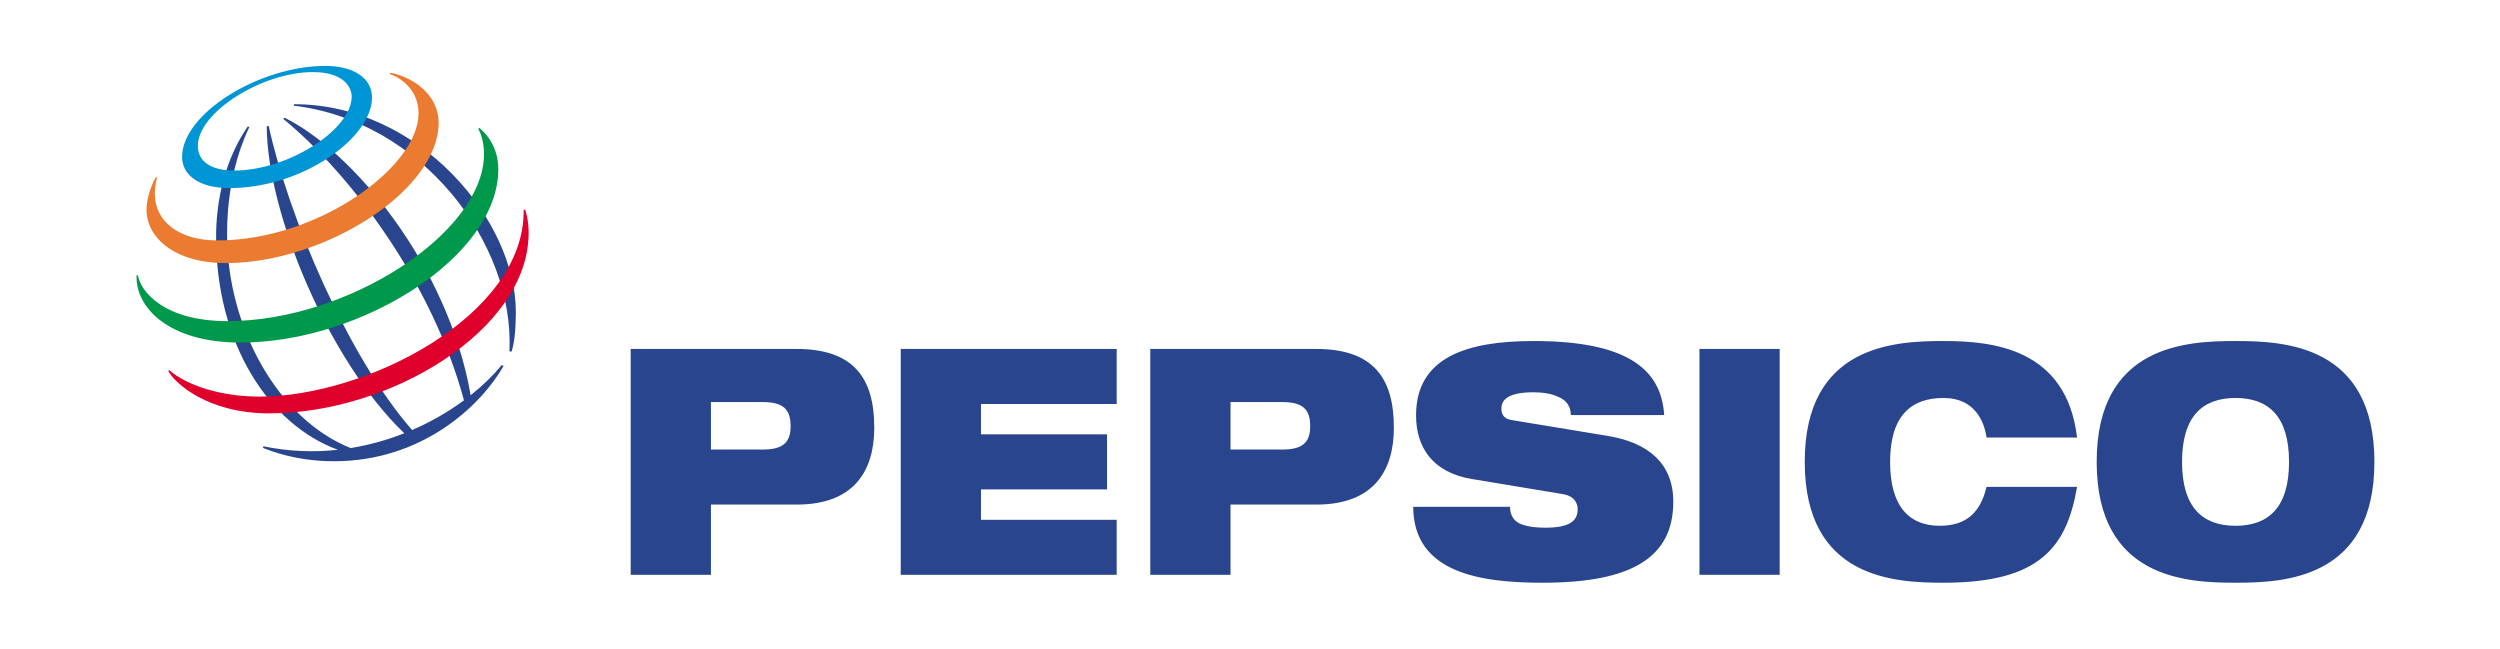 <svg xmlns="http://www.w3.org/2000/svg" width="185" height="48" viewBox="0 0 185 48" fill="none"><g clip-path="url(#clip0_9611_5003)"><path fill-rule="evenodd" clip-rule="evenodd" d="M52.609 29.753H56.441C57.937 29.753 58.505 30.269 58.505 31.533C58.505 32.75 57.937 33.266 56.441 33.266H52.609V29.753ZM46.671 42.536H52.609V37.338H58.969C63.18 37.338 64.696 34.858 64.696 31.651C64.696 27.928 63.137 25.821 58.926 25.821H46.671V42.536ZM66.654 25.821H82.635V29.894H72.592V32.142H81.92V36.216H72.592V38.463H82.635V42.536H66.654V25.821ZM91.058 29.753H94.891C96.386 29.753 96.955 30.269 96.955 31.533C96.955 32.75 96.386 33.266 94.891 33.266H91.058V29.753ZM85.121 42.536H91.058V37.338H97.417C101.629 37.338 103.146 34.858 103.146 31.651C103.146 27.928 101.587 25.821 97.375 25.821H85.121V42.536ZM108.893 35.443C105.988 34.95 104.788 33.078 104.788 30.737C104.788 26.406 108.6 25.236 113.484 25.236C120.179 25.236 122.938 27.178 123.148 30.714H116.242C116.242 30.035 115.883 29.613 115.337 29.379C114.81 29.122 114.137 29.029 113.484 29.029C111.715 29.029 111.105 29.519 111.105 30.222C111.105 30.69 111.294 30.995 111.883 31.088L118.979 32.258C121.969 32.75 123.823 34.295 123.823 37.127C123.823 41.202 120.832 43.122 114.157 43.122C109.588 43.122 104.598 42.419 104.577 37.503H111.736C111.756 38.064 111.946 38.439 112.368 38.697C112.809 38.931 113.462 39.048 114.388 39.048C116.241 39.048 116.747 38.486 116.747 37.69C116.747 37.198 116.473 36.707 115.674 36.567L108.893 35.443ZM125.759 25.821H131.696V42.536H125.759V25.821ZM153.702 36.028C153.323 38.229 152.648 40.008 151.174 41.225C149.722 42.443 147.447 43.122 143.826 43.122C140.226 43.122 133.551 42.84 133.551 34.179C133.551 25.517 140.226 25.236 143.826 25.236C147.405 25.236 152.922 25.75 153.702 32.377H147.006C146.837 31.181 146.12 29.449 143.826 29.449C141.404 29.449 139.867 30.784 139.867 34.179C139.867 37.574 141.362 38.907 143.531 38.907C145.405 38.907 146.521 38.041 147.006 36.028H153.702V36.028ZM161.471 34.18C161.471 30.784 163.009 29.45 165.431 29.45C167.851 29.45 169.389 30.784 169.389 34.18C169.389 37.574 167.851 38.908 165.431 38.908C163.009 38.907 161.471 37.574 161.471 34.18ZM155.154 34.18C155.154 42.84 161.829 43.122 165.43 43.122C169.031 43.122 175.706 42.84 175.706 34.18C175.706 25.517 169.031 25.236 165.43 25.236C161.829 25.236 155.154 25.517 155.154 34.18ZM37.699 25.987C38.083 17.968 31.167 8.937 21.739 7.821L21.755 7.711C31.049 7.711 38.175 16.316 38.175 23.104C38.166 24.517 38.054 25.393 37.855 26.028L37.699 25.987ZM37.136 27.006C36.517 27.762 35.74 28.523 34.829 29.245C33.152 19.604 26.068 11.174 21.059 8.713L20.952 8.788C25.989 12.922 31.997 20.951 34.333 29.623C33.142 30.499 31.854 31.236 30.496 31.821C25.743 26.4 21.311 15.946 19.883 9.312L19.738 9.356C19.77 15.795 24.342 26.727 29.917 32.061C28.639 32.567 27.309 32.934 25.952 33.157C20.608 31.039 16.803 24.258 16.803 17.312C16.803 12.777 18.186 9.972 18.454 9.398L18.34 9.352C18.016 9.842 15.991 12.646 15.991 17.541C15.991 25.393 19.863 31.395 25.004 33.285C23.166 33.487 21.307 33.4 19.495 33.026L19.457 33.146C20.007 33.349 21.873 34.132 24.719 34.132C31.157 34.132 35.509 30.132 37.261 27.091L37.136 27.006Z" fill="#28458E"></path><path fill-rule="evenodd" clip-rule="evenodd" d="M24.076 4.878C19.195 4.878 13.473 8.4 13.473 11.62C13.473 12.865 14.612 13.918 16.97 13.918C22.444 13.918 27.529 10.157 27.529 7.232C27.529 5.694 26.051 4.878 24.076 4.878ZM26.024 7.142C26.024 9.607 21.291 12.62 17.334 12.62C15.585 12.62 14.641 11.932 14.641 10.796C14.641 8.296 19.428 5.334 23.14 5.334C25.559 5.334 26.024 6.565 26.024 7.142Z" fill="#0096D6"></path><path fill-rule="evenodd" clip-rule="evenodd" d="M11.528 13.111C11.391 13.348 10.842 14.424 10.842 15.526C10.842 17.57 12.907 19.468 16.706 19.468C24.014 19.468 32.458 14.088 32.458 9.095C32.458 6.853 30.336 5.635 28.863 5.383L28.835 5.47C29.293 5.615 30.972 6.396 30.972 8.392C30.972 12.371 23.517 17.792 16.091 17.792C13.248 17.792 11.457 16.389 11.457 14.345C11.457 13.698 11.592 13.272 11.627 13.149L11.528 13.111Z" fill="#EB7B30"></path><path fill-rule="evenodd" clip-rule="evenodd" d="M35.471 9.468C35.672 9.62 36.875 10.623 36.875 12.52C36.875 18.989 26.74 25.35 17.779 25.35C12.436 25.35 10 22.712 10.108 20.369H10.204C10.413 21.585 12.148 23.763 16.825 23.763C25.796 23.763 35.814 17.181 35.814 11.414C35.814 10.425 35.545 9.809 35.393 9.534L35.471 9.468Z" fill="#00984A"></path><path fill-rule="evenodd" clip-rule="evenodd" d="M38.859 15.507C38.901 15.645 39.119 16.264 39.119 17.234C39.119 24.43 28.862 30.59 19.941 30.59C15.35 30.59 12.952 28.36 12.446 27.454L12.528 27.394C13.798 28.505 16.3 29.349 19.221 29.349C27.099 29.349 38.856 23.355 38.751 15.533L38.859 15.507Z" fill="#DF002C"></path></g><defs><clipPath id="clip0_9611_5003"><rect width="165.706" height="46" fill="white" transform="translate(10 1)"></rect></clipPath></defs></svg>